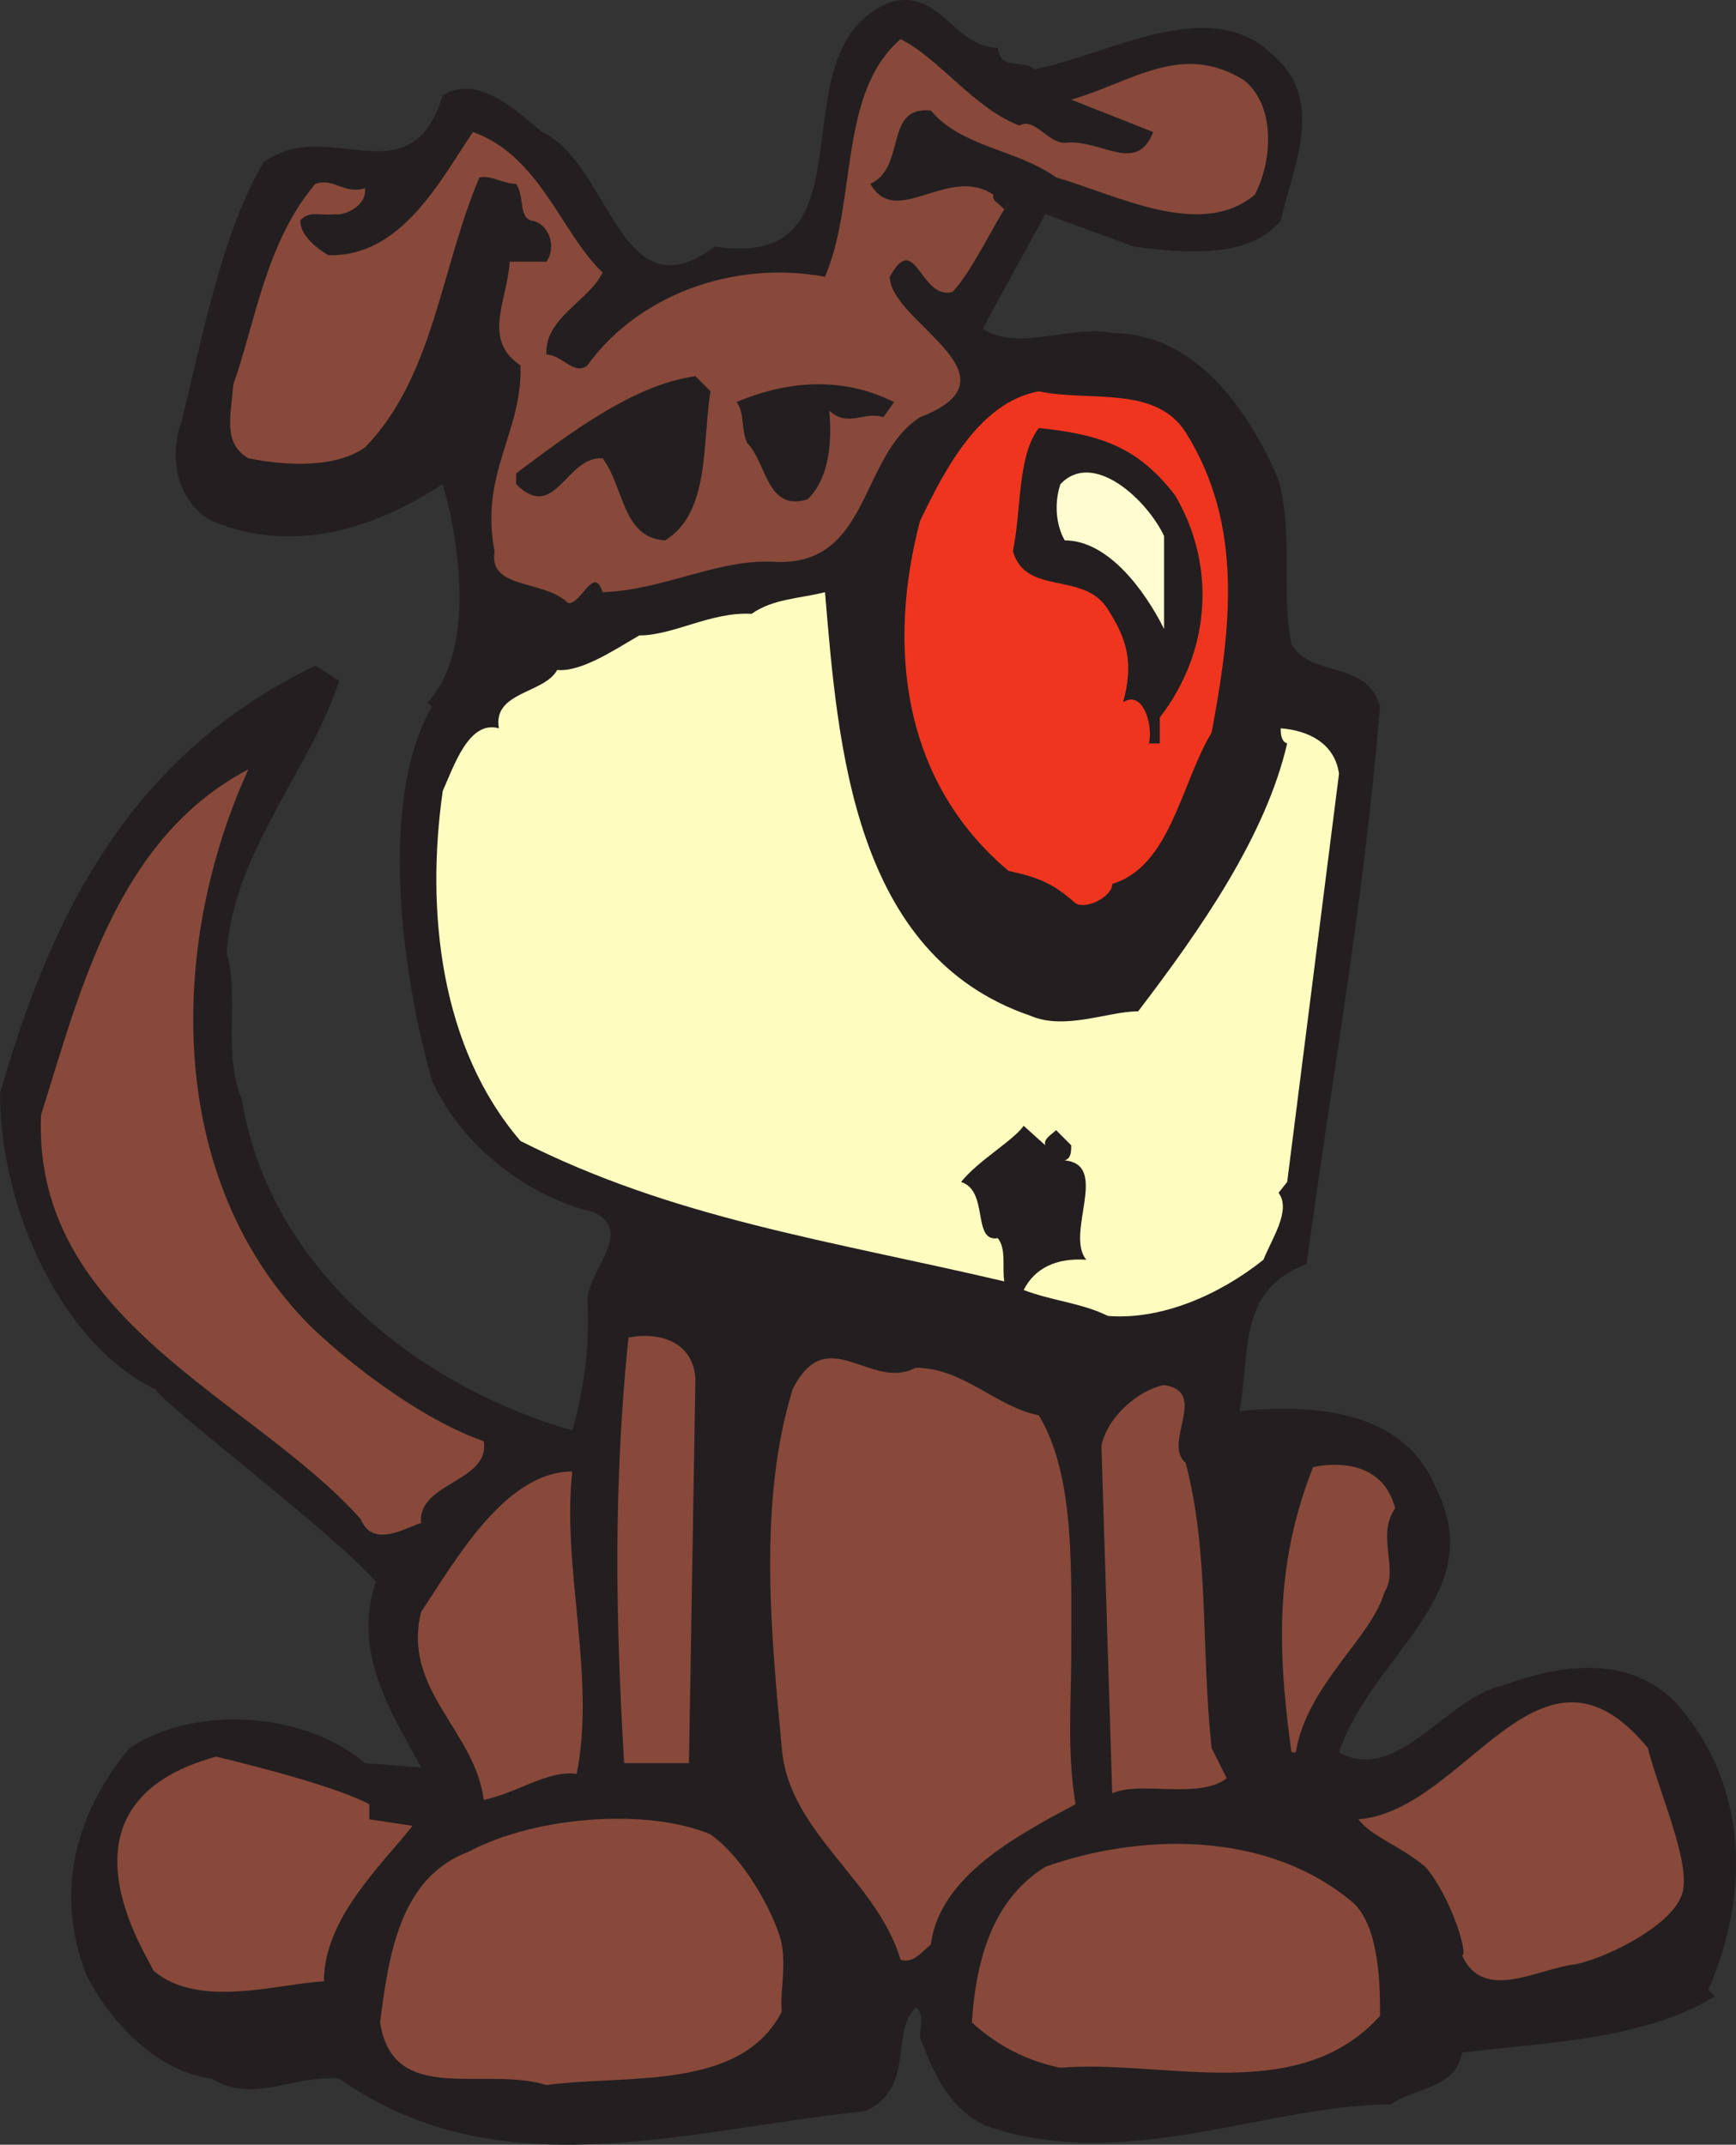 <svg xmlns="http://www.w3.org/2000/svg" width="602.864" height="744.559"><rect width="100%" height="100%" fill="#333333" stroke="none"/><path fill="#231f20" fill-rule="evenodd" d="M346.5 16.593c.75 8.25 9 3.75 12.75 7.5 26.25-5.25 60.75-26.25 82.5-5.25 18.75 15.75 7.5 38.25 3 57.75-11.25 13.5-33.75 11.25-51 9L363 74.343l-21.75 39.75c12 8.25 30.75-1.5 45 1.5 28.5 0 47.25 26.25 57.75 51 5.25 18.75.75 39 4.5 57 6.75 12 26.25 5.25 30.75 21.75-6 71.25-16.5 126.75-25.5 193.5-24 9-19.5 30-23.25 51 23.25-2.25 57-1.5 68.25 27 18.75 36.75-22.5 57.75-33.75 91.5 20.25 11.25 36.75-18.75 57-23.25 18.75-6.75 42-11.25 59.25 5.25 25.5 27.75 27 66 12 100.5l2.25 2.25c-24.75 15-57 15.75-87.75 19.5-2.25 12.75-16.5 12-24.75 18-42.75 0-92.25 24-140.25 7.5-12.75-5.25-18.75-18.75-23.25-30.75 0-3.75 1.5-8.25-1.5-10.5-9 9 0 27.75-17.25 36-63.75 6.75-127.5 27.75-183-11.25-15-1.5-30 9-44.25 0-18.75-2.25-35.25-19.5-43.5-36-11.25-28.5-3.75-56.25 15-78.75 22.5-15 60.75-12.75 81.75 5.25l19.5 1.5c-10.5-19.5-24-39.75-15.75-64.5-14.25-16.5-72-60-76.5-66.75-31.5-15-54-61.5-54-102.75 18-63 45.75-117.75 109.5-148.5l8.25 5.25c-9.75 30.75-36.75 59.25-39 94.5 4.5 16.5-1.5 34.5 5.25 51 9.75 59.25 62.25 99.75 114.75 114.75 4.5-15.75 6-30.75 5.25-45 0-10.5 16.5-24 2.25-30.75-22.5-5.25-45.75-22.5-56.25-45.75-10.5-36.75-18.75-97.5 0-129.75l-3.75-3.75 2.25 2.25c16.5-18 11.25-54.75 5.25-75.75-23.25 15-51 24.75-80.25 12.75-12-6.75-15-21.75-10.5-34.5 6.75-26.25 13.5-64.5 28.5-90 22.5-16.5 51 13.5 62.25-23.25 12-7.5 25.5 5.25 34.5 12.75 24 11.25 27 64.5 60 39.75 57.75 9 19.5-68.25 60.75-84.75 17.25-5.25 22.5 15.75 37.5 15.75"/><path fill="#88493a" fill-rule="evenodd" d="M354 43.593c5.25-3 9.75 6 15.75 6 12.75-1.5 24.75 11.25 30.75-3.75L372 34.593c21-6 38.25-20.25 60-6.75 11.25 9 9.75 28.5 3.75 39.75-18.75 15.75-48 0-69-6-13.5-9.75-33-10.5-43.5-23.25-16.5-1.5-8.25 19.5-21 25.5 9 15.75 27-6.75 42.75 3.75-.75 2.25 2.25 3 3.75 5.25l1.5-2.25c-3.75 4.5-12.75 24-19.5 30.75-11.25 3-12.75-21.75-21.75-5.25 0 15.75 47.25 34.5 10.5 48.75-21 13.5-17.25 51-49.5 50.25-20.25-1.5-39 9.75-60.75 10.5-3-9.75-7.5 4.5-12 3.75-8.25-8.25-27.75-4.5-25.5-18-5.25-27 9.75-41.25 9-64.5-13.5-9-4.5-22.5-3.75-36h12.75c3.75-5.25.75-13.5-5.25-14.25-4.5-1.5-2.25-8.25-5.25-12.75-4.5 0-8.25-3-12.75-2.25-13.5 31.5-15.75 69-39.75 93.75-9.75 6.75-25.5 6.75-40.5 3.75-9-5.25-6-15-5.25-25.5 7.5-21 11.25-49.5 28.5-69.75 6.75-2.25 9.75 3.75 17.25 1.5.75 6.75-8.25 9.75-10.5 9-4.5.75-9-1.5-12 2.25 0 5.25 6 9.75 9.75 12 25.5.75 39-26.25 50.25-42.75 23.25 8.25 30.75 35.25 45 48.75-4.5 9.75-20.25 15.75-19.5 28.5 5.25 0 9.75 7.5 14.25 3.75 17.25-24 50.25-36.75 82.5-30.75 11.25-26.25 4.5-63.75 26.25-82.5 13.5 6.75 25.5 24 41.25 30"/><path fill="#231f20" fill-rule="evenodd" d="M246.75 135.843c-3 18 0 42-15.75 51.75-15-.75-14.25-18.75-21.75-28.5-12.75-.75-16.5 22.5-30 9v-3.75c18-13.5 40.5-30.75 62.25-33.75l5.25 5.25m60 9c-6.75-2.25-12 3.75-18.75-2.25.75 9 .75 22.5-7.5 30.75-14.25 4.5-14.25-12.75-21-19.5-2.25-4.5-.75-10.5-3.75-14.25 19.5-8.25 38.25-8.25 54.75 0l-3.75 5.25"/><path fill="#f0351f" fill-rule="evenodd" d="M411.75 150.093c20.25 32.25 15.75 68.25 9 104.25-10.5 17.25-14.25 46.5-34.5 52.5 0 4.5-9 9-12.75 6.75-7.5-6.75-12.75-9-23.25-11.25-37.5-31.5-42-78.75-30.75-121.5 9-18.75 21-41.25 41.25-45 17.25 3.75 40.5-2.25 51 14.25"/><path fill="#231f20" fill-rule="evenodd" d="m408 171.843 1.5-2.25-1.5 2.25c14.25 24 12.75 54-5.25 77.25v9H399c1.5-6.75-2.25-18.75-9-14.25 3.75-13.5 1.5-21.75-5.25-32.25-8.25-13.5-28.5-4.5-33-20.25 3-14.25 1.5-33 9-42.75 21.75 2.25 34.5 6.75 47.25 23.25"/><path fill="#fffdcf" fill-rule="evenodd" d="M404.25 186.093v32.25c-6.75-13.5-19.5-30.75-34.5-30.75-3-5.25-3.75-12.75-1.5-19.5 11.25-12 30 5.25 36 18"/><path fill="#fffcbf" fill-rule="evenodd" d="M286.5 205.593c4.5 53.25 9.75 126 71.25 147 12 5.25 27-1.5 37.5-1.5 21.75-28.5 44.25-60.75 51.75-93-2.25-.75-2.25-3.75-2.25-5.25 9.75.75 18.75 5.25 20.25 15.75l-18 141.75-3 3.75c4.5 6-2.25 15.75-5.25 23.25-15 12-35.25 21-54 19.5-9-4.5-19.5-5.25-29.25-9 3.75-7.5 11.25-11.25 21.75-10.5-7.5-9 8.25-33-7.5-34.5 2.25-.75 2.25-3 2.25-5.25l-5.25-5.25c-1.5 1.5-4.5 3-3.75 5.25l-7.5-6.75c-3.75 5.25-15.75 12-21.75 19.5 9.75 3 3.75 21 12.75 19.5 3 3.75 1.5 9.75 2.25 15-60.75-14.25-114.75-21.75-168-48.75-27.75-32.25-33-79.5-27-121.5 3.75-8.25 9-24.75 19.5-21.75-2.25-12.75 15.75-12 20.25-20.25 8.25.75 19.5-6.75 28.5-12 12 0 24.75-8.25 39-7.5 7.5-5.25 16.5-5.25 25.5-7.5"/><path fill="#88493a" fill-rule="evenodd" d="M108 460.593c16.5 15.75 40.5 33 60 39.75 2.25 14.25-23.25 14.25-21.75 28.5-3 0-16.5 9.75-21-1.5-37.5-42-114-69-111-140.25 13.5-42.75 26.25-96 72-120-27.75 60.75-29.25 142.5 21.75 193.5m133.5 18-2.25 133.5h-22.5c-3-50.25-3.75-96.75 1.5-147.75 12-2.25 22.5 2.25 23.25 14.25m119.25 12.75c12.75 21 11.25 54.75 11.25 84.75 0 14.25-1.5 32.25 1.5 50.25-19.5 10.5-47.25 24.75-50.25 48.75-3 2.25-6 6.75-10.5 5.25-8.25-27.75-39-44.25-41.25-73.5-3.75-39.75-8.25-85.5 3.75-124.5 12-24 27 .75 42.75-7.5 16.5 0 27.75 13.5 42.75 16.5m51 16.5c8.25 31.5 5.25 63.75 9 99l5.25 10.5c-9.75 7.5-30 .75-39.75 5.25l-3.75-120.75c2.25-10.5 13.5-19.5 21.75-21 15.75 2.25-.75 20.25 7.5 27m72.75 15.75c-6.75 9.75 1.5 21-3.75 29.25-4.5 15.75-27 32.25-30.75 55.5h-1.5c-5.25-37.5-5.25-66.75 7.5-99 0 0 23.25-6 28.5 14.25m-284.25 92.25c-9.75-1.5-21 6.75-32.25 9-3-24-28.5-38.25-21.75-65.25 12-18 29.25-48.75 52.5-48.75-3.75 33 8.25 71.25 1.5 105m372-9c3.75 15 15 39.75 12 50.25-3 11.25-26.25 22.5-36.75 24.75-13.5 1.5-32.25 13.5-39.75-3 2.25 0-3.75-20.25-12.75-30.75-9-7.5-18.75-10.5-23.25-16.5 37.5-3 63-70.5 100.5-24.75m-444 19.5v5.25l15 2.25c-11.25 14.25-30.75 32.25-30.75 54-15.75.75-43.5 9.75-59.25-3.75-1.5-4.5-38.25-57.75 21.75-74.25 0 0 39 9 53.25 16.5m118.5 10.5c12.75 9 23.25 30 24.75 38.25s-.75 17.25 0 23.25c-14.25 27.75-54 21.75-81.75 25.5-21.75-6.75-53.25 7.5-57.75-21.75 3-23.25 6.75-50.25 30.75-59.25 24-12.75 63-15 84-6m223.5 24c9 9 9 29.25 9 39-28.5 31.5-75 15-111 18-11.25-2.25-21.75-7.5-30.75-15.75 1.5-22.5 7.5-42.75 25.5-54 31.5-11.25 76.5-13.5 107.25 12.75"/></svg>

